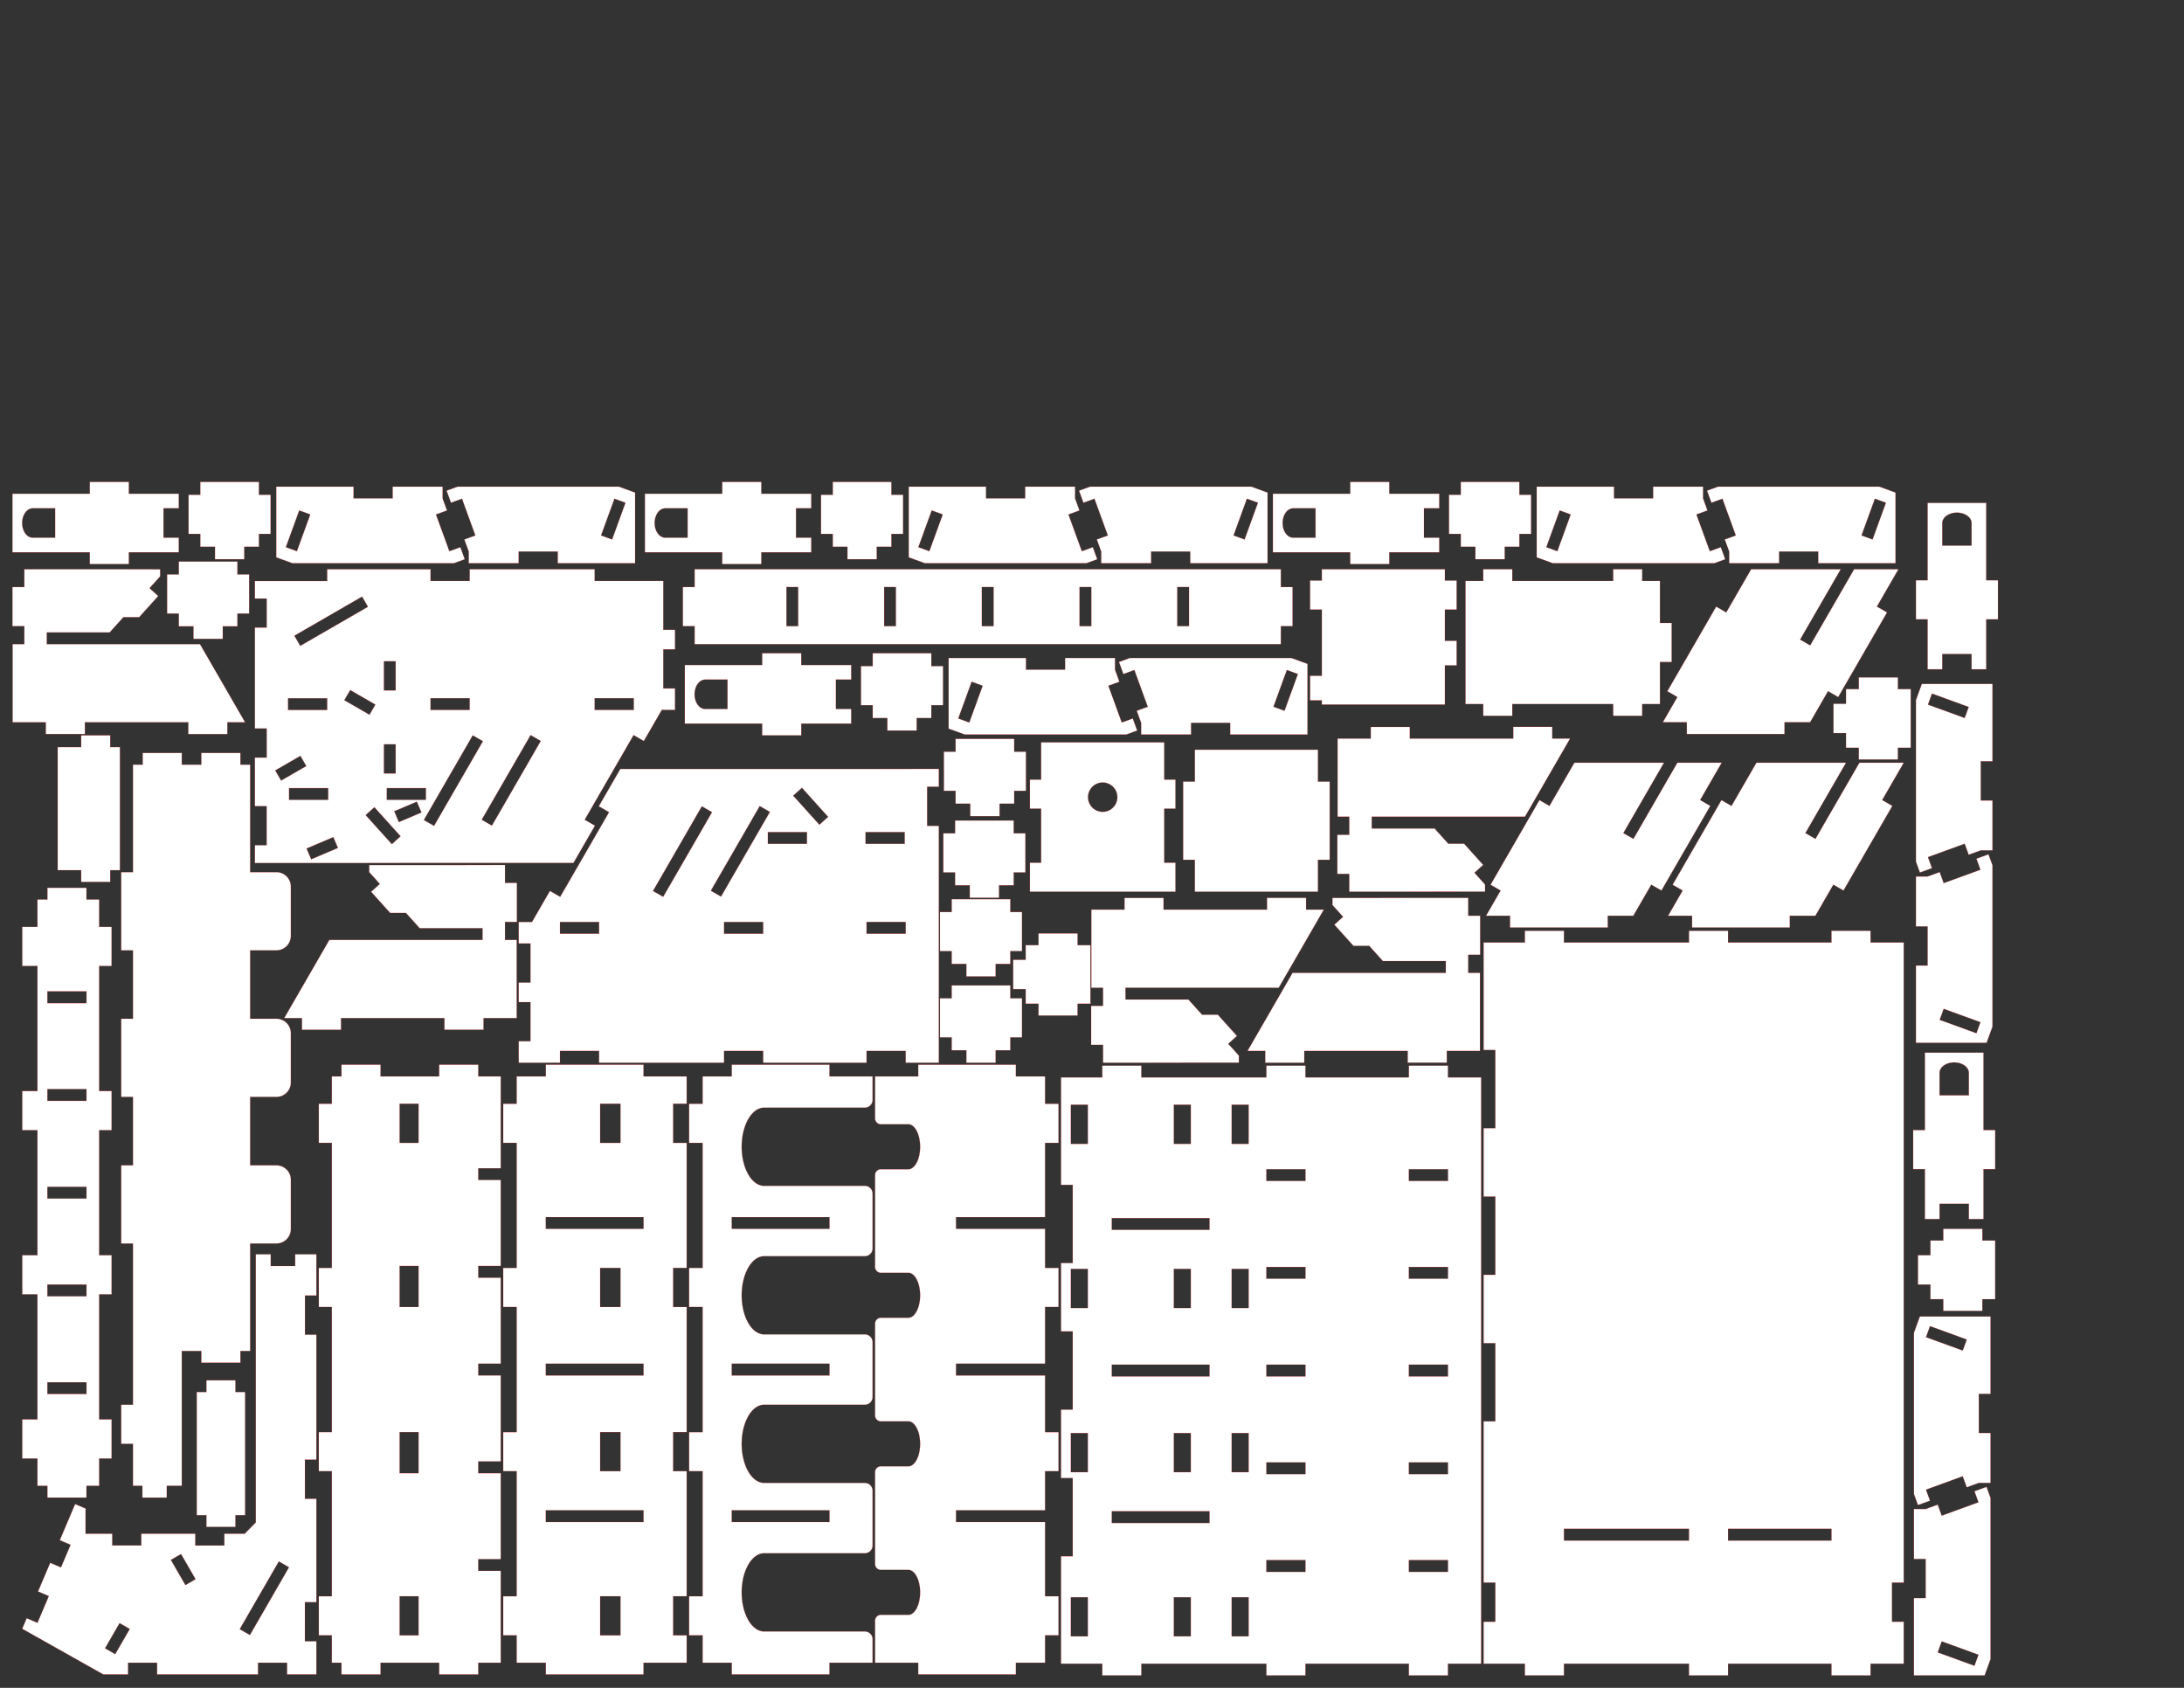 <?xml version="1.0" encoding="UTF-8" standalone="no"?>
<!DOCTYPE svg PUBLIC "-//W3C//DTD SVG 1.1//EN" "http://www.w3.org/Graphics/SVG/1.1/DTD/svg11.dtd">
<!-- Generated by Microsoft Visio, SVG Export Wingspan organizer.svg Page-1 -->
<svg xmlns="http://www.w3.org/2000/svg" xmlns:xlink="http://www.w3.org/1999/xlink" xmlns:ev="http://www.w3.org/2001/xml-events"
		xmlns:v="http://schemas.microsoft.com/visio/2003/SVGExtensions/" width="44in" height="34in" viewBox="0 0 3168 2448"
		xml:space="preserve" color-interpolation-filters="sRGB" class="st2">
	<rect x="0" y="0" width="3168" height="2448" fill="#333333" stroke="none"/>
	<v:documentProperties v:langID="4105" v:metric="true" v:viewMarkup="false">
		<v:userDefs>
			<v:ud v:nameU="msvNoAutoConnect" v:val="VT0(1):26"/>
		</v:userDefs>
	</v:documentProperties>

	<style type="text/css">
	<![CDATA[
		.st1 {fill:#ffffff;stroke:#ff0000;stroke-linecap:round;stroke-linejoin:round;stroke-width:0.2}
		.st2 {fill:none;fill-rule:evenodd;font-size:12px;overflow:visible;stroke-linecap:square;stroke-miterlimit:3}
	]]>
	</style>

	<g v:mID="0" v:index="1" v:groupContext="foregroundPage">
		<title>Page-1</title>
		<v:pageProperties v:drawingScale="0.0393701" v:pageScale="0.0393701" v:drawingUnits="24" v:shadowOffsetX="8.50394"
				v:shadowOffsetY="-8.50394"/>
		<g id="shape1-1" v:mID="1" v:groupContext="shape" transform="translate(3177.9,1544.17) rotate(90)">
			<title>Sheet.1</title>
			<path d="M433.7 2277.88 L433.7 2244.41 L450.71 2244.41 L450.71 2386.15 L433.7 2386.15 L433.7 2277.88 ZM646.3 2277.88
						 L646.3 2244.41 L663.31 2244.41 L663.31 2386.15 L646.3 2386.15 L646.3 2277.88 ZM589.61 2277.88 L589.61 2307.34
						 L532.91 2307.34 L532.91 2277.88 L589.61 2277.88 ZM827.72 2277.88 L827.72 2307.34 L771.02 2307.34 L771.02
						 2277.88 L827.72 2277.88 ZM113.39 2277.88 L113.39 2307.34 L56.69 2307.34 L56.69 2277.88 L113.39 2277.88 ZM827.72
						 2428.45 L867.4 2428.45 L867.4 2386.15 L884.41 2386.15 L884.41 2244.41 L867.4 2244.41 L867.4 2181.83 L827.72
						 2181.83 L827.72 2201.46 L771.02 2201.46 L771.02 2181.83 L589.61 2181.83 L589.61 2201.46 L532.91 2201.46
						 L532.91 2181.83 L351.5 2181.83 L351.5 2201.46 L294.8 2201.46 L294.8 2181.83 L113.39 2181.83 L113.39 2201.46
						 L56.69 2201.46 L56.69 2181.83 L17.01 2181.83 L17.01 2244.41 L0 2244.41 L0 2386.15 L17.01 2386.15 L17.01
						 2428.45 L56.69 2428.45 L56.69 2448 L113.39 2448 L113.39 2428.45 L294.8 2428.45 L294.8 2448 L351.5 2448 L351.5
						 2428.45 L532.91 2428.45 L532.91 2448 L589.61 2448 L589.61 2428.45 L771.02 2428.45 L771.02 2448 L827.72 2448
						 L827.72 2428.45 ZM294.8 2277.88 L351.5 2277.88 L351.5 2307.34 L294.8 2307.34 L294.8 2277.88 ZM238.11 2277.88
						 L238.11 2386.15 L221.1 2386.15 L221.1 2244.41 L238.11 2244.41 L238.11 2277.88 Z" class="st1"/>
		</g>
		<g id="shape2-3" v:mID="2" v:groupContext="shape" transform="translate(2480.27,1287.64) rotate(90)">
			<title>Sheet.2</title>
			<path d="M17.01 2411.53 L17.01 2425.94 L56.69 2425.94 L56.69 2448 L113.39 2448 L113.39 2425.94 L294.8 2425.94 L294.8
						 2448 L351.5 2448 L351.5 2425.94 L532.91 2425.94 L532.91 2448 L589.61 2448 L589.61 2425.94 L771.02 2425.94
						 L771.02 2448 L827.72 2448 L827.72 2425.94 L867.4 2425.94 L867.4 2411.53 L884.41 2411.53 L884.41 2354.84
						 L867.4 2354.84 L867.4 2336.42 L827.72 2336.42 L827.72 2318.37 L771.02 2318.37 L771.02 2336.42 L589.61 2336.42
						 L589.61 2318.37 L532.91 2318.37 L532.91 2336.42 L351.5 2336.42 L351.5 2318.37 L294.8 2318.37 L294.8 2336.42
						 L113.39 2336.42 L113.39 2318.37 L56.69 2318.37 L56.69 2336.42 L17.01 2336.42 L17.01 2354.84 L0 2354.84 L0
						 2411.53 L17.01 2411.53 ZM150.24 2411.53 L150.24 2354.84 L167.24 2354.84 L167.24 2411.53 L150.24 2411.53
						 ZM291.97 2411.53 L291.97 2354.84 L308.98 2354.84 L308.98 2411.53 L291.97 2411.53 ZM433.7 2411.53 L433.7
						 2354.84 L450.71 2354.84 L450.71 2411.53 L433.7 2411.53 ZM575.43 2411.53 L575.43 2354.84 L592.44 2354.84
						 L592.44 2411.53 L575.43 2411.53 ZM717.17 2411.53 L717.17 2354.84 L734.17 2354.84 L734.17 2411.53 L717.17
						 2411.53 Z" class="st1"/>
		</g>
		<g id="shape3-5" v:mID="3" v:groupContext="shape" transform="translate(752.413,-906.661)">
			<title>Sheet.3</title>
			<path d="M561.31 2448 L609.45 2448 L609.45 2243.91 L609.45 2104.39 L592.44 2104.39 L592.44 2047.7 L609.45 2047.7 L609.45
						 2021.83 L592.44 2021.83 L380.7 2021.9 L147.4 2021.9 L116.14 2076.06 L116.29 2076.15 L131.02 2084.65 L60.16
						 2207.39 L45.43 2198.89 L45.27 2198.8 L19.23 2243.91 L0 2243.91 L0 2275.09 L17.01 2275.09 L17.01 2331.78
						 L0 2331.78 L0 2360.13 L17.01 2360.13 L17.01 2416.82 L0 2416.82 L0 2448 L59.88 2448 L59.88 2430.99 L116.57
						 2430.99 L116.57 2448 L297.92 2448 L297.92 2430.99 L354.61 2430.99 L354.61 2448 L504.61 2448 L504.61 2447.92
						 L504.61 2430.92 L561.31 2430.92 L561.31 2447.92 L561.31 2448 ZM561.31 2243.91 L561.31 2260.84 L504.61 2260.84
						 L504.61 2243.83 L561.31 2243.83 L561.31 2243.91 ZM559.84 2130.52 L503.15 2130.52 L503.15 2113.51 L559.84
						 2113.51 L559.84 2130.52 ZM436.13 2102.8 L398.19 2060.67 L410.83 2049.29 L448.77 2091.42 L436.13 2102.8 ZM418.11
						 2130.52 L361.42 2130.52 L361.42 2113.51 L418.11 2113.51 L418.11 2130.52 ZM278.73 2198.53 L349.6 2075.78
						 L364.32 2084.29 L293.46 2207.03 L278.73 2198.53 ZM194.8 2198.89 L265.67 2076.15 L280.4 2084.65 L209.53 2207.39
						 L194.8 2198.89 ZM297.92 2243.91 L354.61 2243.91 L354.61 2260.91 L297.92 2260.91 L297.92 2243.91 ZM59.88
						 2243.91 L116.57 2243.91 L116.57 2260.91 L59.88 2260.91 L59.88 2243.91 Z" class="st1"/>
		</g>
		<g id="shape4-7" v:mID="4" v:groupContext="shape" transform="translate(3447.61,1544.17) rotate(90)">
			<title>Sheet.4</title>
			<path d="M875.91 2244.41 L867.4 2244.41 L867.4 2193.17 L867.4 2181.83 L856.06 2181.83 L833.39 2181.83 A11.339 11.339
						 -180 0 0 822.05 2193.17 L822.05 2339.16 A56.693 32.598 0 0 1 765.35 2371.76 A56.693 32.598 0 0 1 708.66
						 2339.16 L708.66 2193.17 A11.339 11.339 -180 0 0 697.32 2181.83 L617.95 2181.83 A11.339 11.339 -180 0
						 0 606.61 2193.17 L606.61 2339.16 A56.693 32.598 0 0 1 549.92 2371.76 A56.693 32.598 0 0 1 493.23 2339.16
						 L493.23 2193.17 A11.339 11.339 -180 0 0 481.89 2181.83 L402.52 2181.83 A11.339 11.339 -180 0 0 391.18
						 2193.17 L391.18 2339.16 A56.693 32.598 0 0 1 334.49 2371.76 A56.693 32.598 0 0 1 277.8 2339.16 L277.8
						 2193.17 A11.339 11.339 -180 0 0 266.46 2181.83 L187.09 2181.83 A11.339 11.339 -180 0 0 175.75 2193.17
						 L175.75 2339.16 A56.693 32.598 0 0 1 119.06 2371.76 A56.693 32.598 0 0 1 62.36 2339.16 L62.36 2193.17
						 A11.339 11.339 -180 0 0 51.02 2181.83 L28.35 2181.83 L17.01 2181.83 L17.01 2193.17 L17.01 2244.41 L8.5
						 2244.41 L0 2244.41 L0 2252.92 L0 2377.64 L0 2386.15 L8.5 2386.15 L17.01 2386.15 L17.01 2417.11 L17.01 2428.45
						 L28.35 2428.45 L56.69 2428.45 L56.69 2438.22 L56.69 2448 L66.47 2448 L103.61 2448 L113.39 2448 L113.39 2438.22
						 L113.39 2428.45 L294.8 2428.45 L294.8 2438.22 L294.8 2448 L304.58 2448 L341.72 2448 L351.5 2448 L351.5 2438.22
						 L351.5 2428.45 L532.91 2428.45 L532.91 2438.22 L532.91 2448 L542.69 2448 L579.83 2448 L589.61 2448 L589.61
						 2438.22 L589.61 2428.45 L771.02 2428.45 L771.02 2438.22 L771.02 2448 L780.8 2448 L817.94 2448 L827.72 2448
						 L827.72 2438.22 L827.72 2428.45 L856.06 2428.45 L867.4 2428.45 L867.4 2417.11 L867.4 2386.15 L875.91 2386.15
						 L884.41 2386.15 L884.41 2377.64 L884.41 2252.92 L884.41 2244.41 L875.91 2244.41 ZM450.71 2377.64 L450.71
						 2386.15 L433.7 2386.15 L433.7 2244.41 L450.71 2244.41 L450.71 2377.64 ZM646.3 2252.92 L646.3 2244.41 L663.31
						 2244.41 L663.31 2386.15 L646.3 2386.15 L646.3 2252.92 ZM229.61 2386.15 L221.1 2386.15 L221.1 2244.41 L238.11
						 2244.41 L238.11 2386.15 L229.61 2386.15 Z" class="st1"/>
		</g>
		<g id="shape5-9" v:mID="5" v:groupContext="shape" transform="translate(2419.63,-1102.77)">
			<title>Sheet.5</title>
			<path d="M199.19 2311.05 L258.12 2208.99 L128.17 2208.99 L92 2271.65 L77.43 2263.23 L6.56 2385.98 L21.13 2394.39 L0 2430.99
						 L34.83 2430.99 L34.83 2448 L176.57 2448 L176.57 2430.99 L213.66 2430.99 L239.7 2385.89 L254.43 2394.39 L325.3
						 2271.65 L310.57 2263.14 L341.84 2208.99 L277.55 2208.99 L213.76 2319.46 L199.19 2311.05 Z" class="st1"/>
		</g>
		<g id="shape6-11" v:mID="6" v:groupContext="shape" transform="translate(-912.517,2428.58) rotate(-90)">
			<title>Sheet.6</title>
			<path d="M238.11 2299.3 L238.11 2428.45 L294.8 2428.45 L294.8 2448 L351.5 2448 L351.5 2428.45 L433.7 2428.45 L433.7 2299.3
						 L450.71 2299.3 L450.71 2428.45 L532.91 2428.45 L532.91 2448 L589.61 2448 L589.61 2428.45 L646.3 2428.45
						 L646.3 2299.3 L663.31 2299.3 L663.31 2428.45 L771.02 2428.45 L771.02 2448 L827.72 2448 L827.72 2428.45 L867.4
						 2428.45 L867.4 2386.15 L884.41 2386.15 L884.41 2244.41 L867.4 2244.41 L867.4 2181.83 L806.46 2181.83 A8.504
						 8.504 -180 0 0 797.95 2190.34 L797.95 2230.15 A32.598 17.029 0 0 1 765.35 2247.18 A32.598 17.029 0 0
						 1 732.76 2230.15 L732.76 2190.34 A8.504 8.504 -180 0 0 724.25 2181.83 L591.02 2181.83 A8.504 8.504
						 -180 0 0 582.52 2190.34 L582.52 2230.15 A32.598 17.029 0 0 1 549.92 2247.18 A32.598 17.029 0 0 1 517.32
						 2230.15 L517.32 2190.34 A8.504 8.504 -180 0 0 508.82 2181.83 L375.59 2181.83 A8.504 8.504 -180 0
						 0 367.09 2190.34 L367.09 2230.15 A32.598 17.029 0 0 1 334.49 2247.18 A32.598 17.029 0 0 1 301.89 2230.15
						 L301.89 2190.34 A8.504 8.504 -180 0 0 293.39 2181.83 L160.16 2181.83 A8.504 8.504 -180 0 0 151.65
						 2190.34 L151.65 2230.15 A32.598 17.029 0 0 1 119.06 2247.18 A32.598 17.029 0 0 1 86.46 2230.15 L86.46
						 2190.34 A8.504 8.504 -180 0 0 77.95 2181.83 L17.01 2181.83 L17.01 2244.41 L0 2244.41 L0 2386.15 L17.01
						 2386.15 L17.01 2428.45 L56.69 2428.45 L56.69 2448 L113.39 2448 L113.39 2428.45 L221.1 2428.45 L221.1 2299.3
						 L238.11 2299.3 Z" class="st1"/>
		</g>
		<g id="shape7-13" v:mID="7" v:groupContext="shape" transform="translate(2155.56,-1102.77)">
			<title>Sheet.7</title>
			<path d="M199.19 2311.05 L258.12 2208.99 L128.17 2208.99 L92 2271.65 L77.43 2263.23 L6.56 2385.98 L21.13 2394.39 L0 2430.99
						 L34.83 2430.99 L34.83 2448 L176.57 2448 L176.57 2430.99 L213.66 2430.99 L239.7 2385.89 L254.43 2394.39 L325.3
						 2271.65 L310.57 2263.14 L341.84 2208.99 L277.55 2208.99 L213.76 2319.46 L199.19 2311.05 Z" class="st1"/>
		</g>
		<g id="shape8-15" v:mID="8" v:groupContext="shape" transform="translate(2411.98,-1383.4)">
			<title>Sheet.8</title>
			<path d="M199.19 2311.05 L258.12 2208.99 L128.17 2208.99 L92 2271.65 L77.43 2263.23 L6.56 2385.98 L21.13 2394.39 L0 2430.99
						 L34.83 2430.99 L34.83 2448 L176.57 2448 L176.57 2430.99 L213.66 2430.99 L239.7 2385.89 L254.43 2394.39 L325.3
						 2271.65 L310.57 2263.14 L341.84 2208.99 L277.55 2208.99 L213.76 2319.46 L199.19 2311.05 Z" class="st1"/>
		</g>
		<g id="shape9-17" v:mID="9" v:groupContext="shape" transform="translate(2277.45,3502.22) rotate(180)">
			<title>Sheet.9</title>
			<path d="M320.27 2234.79 L320.27 2208.91 L123.26 2208.99 L123.26 2219.28 L138.66 2236.38 L126.02 2247.76 L153.71 2278.51
						 L176.6 2278.51 L196.49 2300.6 L287.67 2300.6 L287.67 2317.61 L65.46 2317.61 L0 2430.99 L25.75 2430.99 L25.75
						 2448 L82.44 2448 L82.44 2430.99 L232.44 2430.99 L232.44 2447.92 L289.14 2447.92 L289.14 2430.99 L337.28
						 2430.99 L337.28 2317.61 L320.27 2317.61 L320.27 2291.48 L335.91 2291.48 L337.56 2291.48 L337.56 2234.79
						 L320.27 2234.79 ZM101.99 2220.32 L101.62 2220.66 L101.73 2220.78 L101.99 2220.32 Z" class="st1"/>
		</g>
		<g id="shape10-19" v:mID="10" v:groupContext="shape" transform="translate(1809.5,-906.661)">
			<title>Sheet.10</title>
			<path d="M320.27 2234.79 L320.27 2208.91 L123.26 2208.99 L123.26 2219.28 L138.66 2236.38 L126.02 2247.76 L153.71 2278.51
						 L176.6 2278.51 L196.49 2300.6 L287.67 2300.6 L287.67 2317.61 L65.46 2317.61 L0 2430.99 L25.75 2430.99 L25.75
						 2448 L82.44 2448 L82.44 2430.99 L232.44 2430.99 L232.44 2447.92 L289.14 2447.92 L289.14 2430.99 L337.28
						 2430.99 L337.28 2317.61 L320.27 2317.61 L320.27 2291.48 L335.91 2291.48 L337.56 2291.48 L337.56 2234.79
						 L320.27 2234.79 ZM101.99 2220.32 L101.62 2220.66 L101.73 2220.78 L101.99 2220.32 Z" class="st1"/>
		</g>
		<g id="shape11-21" v:mID="11" v:groupContext="shape" transform="translate(412.255,-954.363)">
			<title>Sheet.11</title>
			<path d="M320.27 2234.79 L320.27 2208.91 L123.26 2208.99 L123.26 2219.28 L138.66 2236.38 L126.02 2247.76 L153.71 2278.51
						 L176.6 2278.51 L196.49 2300.6 L287.67 2300.6 L287.67 2317.61 L65.46 2317.61 L0 2430.99 L25.75 2430.99 L25.75
						 2448 L82.44 2448 L82.44 2430.99 L232.44 2430.99 L232.44 2447.92 L289.14 2447.92 L289.14 2430.99 L337.28
						 2430.99 L337.28 2317.61 L320.27 2317.61 L320.27 2291.48 L335.91 2291.48 L337.56 2291.48 L337.56 2234.79
						 L320.27 2234.79 ZM101.99 2220.32 L101.62 2220.66 L101.73 2220.78 L101.99 2220.32 Z" class="st1"/>
		</g>
		<g id="shape12-23" v:mID="12" v:groupContext="shape" transform="translate(355.562,-1383.32) scale(-1,1)">
			<title>Sheet.12</title>
			<path d="M320.27 2234.79 L320.27 2208.91 L123.26 2208.99 L123.26 2219.28 L138.66 2236.38 L126.02 2247.76 L153.71 2278.51
						 L176.6 2278.51 L196.49 2300.6 L287.67 2300.6 L287.67 2317.61 L65.46 2317.61 L0 2430.99 L25.75 2430.99 L25.75
						 2448 L82.44 2448 L82.44 2430.99 L232.44 2430.99 L232.44 2447.92 L289.14 2447.92 L289.14 2430.99 L337.28
						 2430.99 L337.28 2317.61 L320.27 2317.61 L320.27 2291.48 L335.91 2291.48 L337.56 2291.48 L337.56 2234.79
						 L320.27 2234.79 ZM101.99 2220.32 L101.62 2220.66 L101.73 2220.78 L101.99 2220.32 Z" class="st1"/>
		</g>
		<g id="shape13-25" v:mID="13" v:groupContext="shape" transform="translate(1920.29,3750.25) rotate(180)">
			<title>Sheet.13</title>
			<path d="M320.27 2234.79 L320.27 2208.91 L123.26 2208.99 L123.26 2219.28 L138.66 2236.38 L126.02 2247.76 L153.71 2278.51
						 L176.6 2278.51 L196.49 2300.6 L287.67 2300.6 L287.67 2317.61 L65.46 2317.61 L0 2430.99 L25.75 2430.99 L25.75
						 2448 L82.44 2448 L82.44 2430.99 L232.44 2430.99 L232.44 2447.92 L289.14 2447.92 L289.14 2430.99 L337.28
						 2430.99 L337.28 2317.61 L320.27 2317.61 L320.27 2291.48 L335.91 2291.48 L337.56 2291.48 L337.56 2234.79
						 L320.27 2234.79 ZM101.99 2220.32 L101.62 2220.66 L101.73 2220.78 L101.99 2220.32 Z" class="st1"/>
		</g>
		<g id="shape14-27" v:mID="14" v:groupContext="shape" transform="translate(990.539,-1513.72)">
			<title>Sheet.14</title>
			<path d="M734.17 2421.87 L717.17 2421.87 L717.17 2365.18 L734.17 2365.18 L734.17 2421.87 ZM592.44 2421.87 L575.43 2421.87
						 L575.43 2365.18 L592.44 2365.18 L592.44 2421.87 ZM450.71 2421.87 L433.7 2421.87 L433.7 2365.18 L450.71 2365.18
						 L450.71 2421.87 ZM308.98 2421.87 L291.97 2421.87 L291.97 2365.18 L308.98 2365.18 L308.98 2421.87 ZM167.24
						 2421.87 L150.24 2421.87 L150.24 2365.18 L167.24 2365.18 L167.24 2421.87 ZM56.69 2448 L867.4 2448 L867.4
						 2421.87 L884.41 2421.87 L884.41 2365.18 L867.4 2365.18 L867.4 2339.31 L17.01 2339.31 L17.01 2365.18 L0 2365.18
						 L0 2421.87 L17.01 2421.87 L17.01 2448 L56.69 2448 Z" class="st1"/>
		</g>
		<g id="shape15-29" v:mID="15" v:groupContext="shape" transform="translate(462.453,-19.417)">
			<title>Sheet.15</title>
			<path d="M263.91 1676.98 L263.91 1620.28 L263.91 1580.6 L231.31 1580.6 L231.31 1563.59 L174.61 1563.59 L174.61 1580.6
						 L89.57 1580.6 L89.57 1563.59 L32.88 1563.59 L32.88 1580.6 L18.87 1580.6 L18.87 1620.28 L0 1620.28 L0 1676.98
						 L18.87 1676.98 L18.87 1858.39 L0 1858.39 L0 1915.09 L18.87 1915.09 L18.87 2096.5 L0 2096.5 L0 2153.2 L18.87
						 2153.2 L18.87 2334.61 L0 2334.61 L0 2391.31 L18.87 2391.31 L18.87 2430.99 L32.88 2430.99 L32.88 2448 L89.57
						 2448 L89.57 2430.99 L174.61 2430.99 L174.61 2448 L231.31 2448 L231.31 2430.99 L263.91 2430.99 L263.91 2391.31
						 L263.91 2334.61 L263.91 2297.76 L231.31 2297.76 L231.31 2280.76 L263.91 2280.76 L263.91 2156.03 L231.31
						 2156.03 L231.31 2139.02 L263.91 2139.02 L263.91 2096.5 L263.91 2014.3 L231.31 2014.3 L231.31 1997.29 L263.91
						 1997.29 L263.91 1915.09 L263.91 1872.57 L231.31 1872.57 L231.31 1855.56 L263.91 1855.56 L263.91 1730.83
						 L231.31 1730.83 L231.31 1713.83 L263.91 1713.83 L263.91 1676.98 ZM117.23 1620.28 L144.63 1620.28 L144.63
						 1676.98 L117.23 1676.98 L117.23 1620.28 ZM144.63 2334.61 L144.63 2391.31 L117.23 2391.31 L117.23 2334.61
						 L144.63 2334.61 ZM117.23 2156.03 L117.23 2096.5 L144.63 2096.5 L144.63 2156.03 L117.23 2156.03 ZM144.63
						 1872.57 L144.63 1915.09 L117.23 1915.09 L117.23 1855.56 L144.63 1855.56 L144.63 1872.57 Z" class="st1"/>
		</g>
		<g id="shape16-31" v:mID="16" v:groupContext="shape" transform="translate(1539.03,-18)">
			<title>Sheet.16</title>
			<path d="M561.31 1855.56 L561.31 1872.57 L504.61 1872.57 L504.61 1855.56 L561.31 1855.56 ZM504.61 1730.83 L504.61 1713.83
						 L561.31 1713.83 L561.31 1730.83 L504.61 1730.83 ZM561.31 2139.02 L561.31 2156.03 L504.61 2156.03 L504.61
						 2139.02 L561.31 2139.02 ZM561.31 2280.76 L561.31 2297.76 L504.61 2297.76 L504.61 2280.76 L561.31 2280.76
						 ZM354.61 1872.57 L297.92 1872.57 L297.92 1855.56 L354.61 1855.56 L354.61 1872.57 ZM354.61 1730.83 L297.92
						 1730.83 L297.92 1713.83 L354.61 1713.83 L354.61 1730.83 ZM354.61 2297.76 L297.92 2297.76 L297.92 2280.76
						 L354.61 2280.76 L354.61 2297.76 ZM272.17 2139.02 L272.17 2153.2 L247.62 2153.2 L247.62 2096.5 L272.17 2096.5
						 L272.17 2139.02 ZM272.17 1872.57 L272.17 1915.09 L247.62 1915.09 L247.62 1858.39 L272.17 1858.39 L272.17
						 1872.57 ZM272.17 1676.98 L247.62 1676.98 L247.62 1620.28 L272.17 1620.28 L272.17 1676.98 ZM188.24 1620.28
						 L188.24 1676.98 L163.69 1676.98 L163.69 1620.28 L188.24 1620.28 ZM73.7 1801.7 L73.7 1784.69 L215.43 1784.69
						 L215.43 1801.7 L73.7 1801.7 ZM14.32 1620.28 L38.87 1620.28 L38.87 1676.98 L14.32 1676.98 L14.32 1620.28
						 ZM272.17 2334.61 L272.17 2391.31 L247.62 2391.31 L247.62 2334.61 L272.17 2334.61 ZM188.24 1858.39 L188.24
						 1915.09 L163.69 1915.09 L163.69 1858.39 L188.24 1858.39 ZM188.24 2153.2 L163.69 2153.2 L163.69 2096.5 L188.24
						 2096.5 L188.24 2153.2 ZM188.24 2391.31 L163.69 2391.31 L163.69 2334.61 L188.24 2334.61 L188.24 2391.31 ZM73.7
						 2014.3 L73.7 1997.29 L215.43 1997.29 L215.43 2014.3 L73.7 2014.3 ZM73.7 2226.9 L73.7 2209.89 L215.43 2209.89
						 L215.43 2226.9 L73.7 2226.9 ZM14.32 1915.09 L14.32 1858.39 L38.87 1858.39 L38.87 1915.09 L14.32 1915.09
						 ZM14.32 2153.2 L14.32 2096.5 L38.87 2096.5 L38.87 2153.2 L14.32 2153.2 ZM14.32 2391.31 L14.32 2334.61 L38.87
						 2334.61 L38.87 2391.31 L14.32 2391.31 ZM609.45 2334.61 L609.45 1580.6 L561.31 1580.6 L561.31 1563.59 L504.61
						 1563.59 L504.61 1580.6 L354.61 1580.6 L354.61 1563.59 L297.92 1563.59 L297.92 1580.6 L272.17 1580.6 L116.57
						 1580.6 L116.57 1563.59 L59.88 1563.59 L59.88 1580.6 L0 1580.6 L0 1736.5 L17.01 1736.5 L17.01 1849.89 L0
						 1849.89 L0 1949.1 L17.01 1949.1 L17.01 2062.49 L0 2062.49 L0 2161.7 L17.01 2161.7 L17.01 2275.09 L0 2275.09
						 L0 2430.99 L59.88 2430.99 L59.88 2448 L116.57 2448 L116.57 2430.99 L297.92 2430.99 L297.92 2448 L354.61
						 2448 L354.61 2430.99 L504.61 2430.99 L504.61 2448 L561.31 2448 L561.31 2430.99 L609.45 2430.99 L609.45 2334.61
						 ZM504.61 2014.3 L504.61 1997.29 L561.31 1997.29 L561.31 2014.3 L504.61 2014.3 ZM354.61 2139.02 L354.61 2156.03
						 L297.92 2156.03 L297.92 2139.02 L354.61 2139.02 ZM354.61 2014.3 L297.92 2014.3 L297.92 1997.29 L354.61 1997.29
						 L354.61 2014.3 Z" class="st1"/>
		</g>
		<g id="shape17-33" v:mID="17" v:groupContext="shape" transform="translate(-1989.09,1819.22) rotate(-90) scale(-1,1)">
			<title>Sheet.17</title>
			<path d="M354.57 2448 L504.57 2448 L504.57 2431.39 L561.26 2431.38 L561.26 2448 L609.36 2448 L609.36 2405.49 L592.35
						 2405.49 L592.35 2363.37 L609.36 2363.37 L609.36 2216.98 L592.35 2216.98 L592.35 2174.87 L609.36 2174.87
						 L609.36 2138.98 L543.44 2021.83 L543.12 2021.83 L542.92 2021.36 L527.81 2027.78 L534.46 2043.43 L495.69
						 2059.89 L489.04 2044.23 L447.43 2061.9 L454.07 2077.55 L421.32 2091.46 L414.68 2075.8 L362.28 2098.04 L368.92
						 2113.7 L370.01 2113.24 L405.26 2113.24 L405.26 2151.9 L422.27 2151.9 L422.27 2194.02 L405.26 2194.02 L405.26
						 2272.37 L422.39 2272.37 L422.39 2314.49 L405.26 2314.49 L405.26 2343.99 L388.89 2360.13 L0 2360.13 L0 2381.85
						 L16.96 2381.85 L16.96 2417.28 L0 2417.28 L0 2448 L59.83 2448 L59.83 2431.46 L116.53 2431.45 L116.53 2448
						 L297.88 2448 L297.88 2431.42 L354.57 2431.41 L354.57 2448 ZM543.43 2177.27 L534.92 2162.54 L571.4 2141.48
						 L579.9 2156.21 L543.43 2177.27 ZM453.97 2408.26 L445.47 2393.54 L543.67 2336.84 L552.17 2351.57 L453.97
						 2408.26 ZM434.72 2251.68 L443.22 2236.95 L479.7 2258.01 L471.19 2272.74 L434.72 2251.68 Z" class="st1"/>
		</g>
		<g id="shape18-35" v:mID="18" v:groupContext="shape" transform="translate(1900.33,-1426.16)">
			<title>Sheet.18</title>
			<path d="M17.01 2406.33 L0 2406.33 L0 2441.91 L17.01 2441.91 L17.01 2448 L195.59 2448 L195.59 2391.17 L212.6 2391.17
						 L212.6 2355.6 L195.59 2355.61 L195.59 2310.29 L212.6 2310.29 L212.6 2268.17 L195.59 2268.17 L195.59 2251.75
						 L17.01 2251.75 L17.01 2268.17 L0 2268.17 L0 2310.29 L17.01 2310.29 L17.01 2406.33 Z" class="st1"/>
		</g>
		<g id="shape19-37" v:mID="19" v:groupContext="shape" transform="translate(2733.36,2001.97) rotate(90)">
			<title>Sheet.19</title>
			<path d="M17.01 2433.96 L17.01 2448 L195.59 2448 L195.59 2433.96 L212.6 2433.96 L212.6 2391.84 L195.59 2391.84 L195.59
						 2377.8 L17.01 2377.8 L17.01 2391.84 L0 2391.84 L0 2433.96 L17.01 2433.96 Z" class="st1"/>
		</g>
		<g id="shape20-39" v:mID="20" v:groupContext="shape" transform="translate(1716.19,-1154.69)">
			<title>Sheet.20</title>
			<path d="M212.56 2401.71 L212.56 2288.32 L212.56 2401.71 ZM212.56 2401.71 L212.6 2401.71 L212.6 2288.32 L212.56 2288.32
						 L195.59 2288.32 L195.59 2242.03 L17.01 2242.03 L17.01 2288.32 L0 2288.32 L0 2401.71 L17.01 2401.71 L17.01
						 2448 L195.59 2448 L195.59 2401.71 L212.56 2401.71 Z" class="st1"/>
		</g>
		<g id="shape21-41" v:mID="21" v:groupContext="shape" transform="translate(-2274.07,1279.1) rotate(-90)">
			<title>Sheet.21</title>
			<path d="M16.99 2433.96 L16.99 2448 L195.57 2448 L195.57 2433.96 L212.57 2433.96 L212.57 2391.84 L195.57 2391.84 L195.57
						 2357.72 L16.99 2357.72 L16.99 2391.84 L0 2391.84 L0 2433.96 L16.99 2433.96 Z" class="st1"/>
		</g>
		<g id="shape22-43" v:mID="22" v:groupContext="shape" transform="translate(-23.146,1038.19) rotate(-90)">
			<title>Sheet.22</title>
			<path d="M77.95 2148.94 L17.01 2148.94 L17.01 2174.66 L0 2174.66 L0 2216.78 L17.01 2216.78 L17.01 2363.16 L0 2363.16
						 L0 2405.28 L17.01 2405.28 L17.01 2430.99 L77.95 2430.99 L77.95 2448 L134.65 2448 L134.65 2430.99 L195.59
						 2430.99 L195.59 2405.28 L212.6 2405.28 L212.6 2363.16 L195.59 2363.16 L195.59 2216.78 L212.6 2216.78 L212.6
						 2174.66 L195.59 2174.66 L195.59 2148.94 L134.65 2148.94 L77.95 2148.94 Z" class="st1"/>
		</g>
		<g id="shape23-45" v:mID="23" v:groupContext="shape" transform="translate(2623.8,1092.05) rotate(90)">
			<title>Sheet.23</title>
			<path d="M1002.05 2448 L1002.05 2430.99 L1062.99 2430.99 L1062.99 2417.28 L1080 2417.28 L1080 2381.85 L1062.99 2381.85
						 L1062.99 2360.13 L884.41 2360.13 L867.4 2360.13 L867.4 2331.78 L884.41 2331.78 L884.41 2275.09 L867.4 2275.09
						 L867.4 2260.91 L711.5 2260.91 L711.5 2222.89 A21.019 21.019 -180 0 0 690.5 2201.87 L619.1 2201.87 A21.019
						 21.019 -180 0 0 598.11 2222.86 L598.11 2260.91 L498.9 2260.91 L498.9 2222.86 A21.019 21.019 -180 0 0
						 477.9 2201.87 L406.51 2201.87 A21.019 21.019 -180 0 0 385.51 2222.89 L385.51 2260.91 L286.3 2260.91 L286.3
						 2222.89 A21.019 21.019 -180 0 0 265.28 2201.87 L193.93 2201.87 A21.019 21.019 -180 0 0 172.91 2222.85
						 L172.91 2260.91 L17.01 2260.91 L17.01 2275.09 L0 2275.09 L0 2331.78 L17.01 2331.78 L17.01 2360.13 L0 2360.13
						 L0 2416.82 L17.01 2416.82 L17.01 2430.99 L172.91 2430.99 L172.91 2448 L286.3 2448 L286.3 2430.99 L385.51
						 2430.99 L385.51 2448 L498.9 2448 L498.9 2430.99 L598.11 2430.99 L598.11 2448 L711.5 2448 L711.5 2430.99
						 L867.4 2430.99 L945.35 2430.99 L945.35 2448 L1002.05 2448 Z" class="st1"/>
		</g>
		<g id="shape24-47" v:mID="24" v:groupContext="shape" transform="translate(4600.02,1350) rotate(90)">
			<title>Sheet.24</title>
			<path d="M884.41 2093.39 L867.4 2093.39 L867.4 1943.39 L884.41 1943.39 L884.41 2093.39 ZM884.41 2331.43 L867.4 2331.43
						 L867.4 2150.08 L884.41 2150.08 L884.41 2331.43 ZM1062.99 2430.99 L1062.99 2388.12 L1080 2388.12 L1080 2331.43
						 L1062.99 2331.43 L1062.99 2150.08 L1080 2150.08 L1080 2093.39 L1062.99 2093.39 L1062.99 1943.39 L1080 1943.39
						 L1080 1886.69 L1062.99 1886.69 L1062.99 1838.55 L1002.05 1838.55 L1002.05 1855.56 L945.35 1855.56 L945.35
						 1838.55 L17.01 1838.55 L17.01 1886.69 L0 1886.69 L0 1943.39 L17.01 1943.39 L17.01 2093.39 L0 2093.39 L0
						 2150.08 L17.01 2150.08 L17.01 2175.83 L17.01 2331.43 L0 2331.43 L0 2388.12 L17.01 2388.12 L17.01 2448 L172.91
						 2448 L172.91 2430.99 L286.3 2430.99 L286.3 2448 L385.51 2448 L385.51 2430.99 L498.9 2430.99 L498.9 2448
						 L598.11 2448 L598.11 2430.99 L711.5 2430.99 L711.5 2448 L945.35 2448 L945.35 2430.99 L1002.05 2430.99 L1002.05
						 2448 L1062.99 2448 L1062.99 2430.99 Z" class="st1"/>
		</g>
		<g id="shape25-49" v:mID="25" v:groupContext="shape" transform="translate(979.184,3273.59) rotate(180)">
			<title>Sheet.25</title>
			<path d="M609.45 2430.92 L609.45 2405.49 L592.35 2405.49 L592.35 2363.37 L609.45 2363.37 L609.45 2216.98 L592.35 2216.98
						 L592.35 2174.87 L609.45 2174.87 L609.45 2104.39 L592.44 2104.39 L592.44 2047.7 L609.45 2047.7 L609.45 2021.83
						 L592.44 2021.83 L380.7 2021.9 L147.4 2021.9 L116.14 2076.06 L131.02 2084.65 L60.16 2207.39 L45.27 2198.8
						 L19.23 2243.91 L0 2243.91 L0 2275.09 L17.01 2275.09 L17.01 2331.78 L0 2331.78 L0 2360.13 L17.01 2360.13
						 L17.01 2416.82 L17.01 2430.99 L59.88 2430.99 L116.57 2430.99 L116.57 2448 L297.92 2448 L297.92 2430.99 L354.61
						 2430.99 L354.61 2448 L504.61 2448 L504.61 2430.92 L561.31 2430.92 L609.45 2430.92 ZM561.31 2243.91 L561.31
						 2260.84 L504.61 2260.84 L504.61 2243.83 L561.31 2243.83 L561.31 2243.91 ZM559.84 2130.52 L503.15 2130.52
						 L503.15 2113.51 L559.84 2113.51 L559.84 2130.52 ZM436.13 2102.8 L398.19 2060.67 L410.83 2049.29 L448.77
						 2091.42 L436.13 2102.8 ZM418.11 2130.52 L361.42 2130.52 L361.42 2113.51 L418.11 2113.51 L418.11 2130.52
						 ZM278.73 2198.53 L349.6 2075.78 L364.32 2084.29 L293.46 2207.03 L278.73 2198.53 ZM194.8 2198.89 L265.67
						 2076.15 L280.4 2084.65 L209.53 2207.39 L194.8 2198.89 ZM297.92 2243.91 L354.61 2243.91 L354.61 2260.91 L297.92
						 2260.91 L297.92 2243.91 ZM59.88 2243.91 L116.57 2243.91 L116.57 2260.91 L59.88 2260.91 L59.88 2243.91 ZM374.53
						 2110.86 L367.88 2095.2 L400.63 2081.3 L407.28 2096.95 L374.53 2110.86 ZM422.27 2314.49 L405.26 2314.49 L405.26
						 2272.37 L422.27 2272.37 L422.27 2314.49 ZM422.27 2194.02 L405.26 2194.02 L405.26 2151.9 L422.27 2151.9 L422.27
						 2194.02 ZM434.72 2251.68 L443.22 2236.95 L479.7 2258.01 L471.19 2272.74 L434.72 2251.68 ZM453.97 2408.26
						 L445.47 2393.54 L543.67 2336.84 L552.17 2351.57 L453.97 2408.26 ZM495.69 2059.43 L489.04 2043.77 L527.81
						 2027.31 L534.46 2042.97 L495.69 2059.43 ZM543.43 2177.27 L534.92 2162.54 L571.4 2141.48 L579.9 2156.21 L543.43
						 2177.27 Z" class="st1"/>
		</g>
		<g id="shape26-51" v:mID="26" v:groupContext="shape" transform="translate(1493.93,-1154.69)">
			<title>Sheet.26</title>
			<path d="M16.29 2405.88 L0 2405.88 L0 2448 L211.16 2448 L211.16 2405.88 L194.87 2405.88 L194.87 2327.53 L211.16 2327.53
						 L211.16 2285.41 L194.87 2285.41 L194.87 2231.43 L16.29 2231.43 L16.29 2285.41 L0 2285.41 L0 2327.53 L16.29
						 2327.53 L16.29 2405.88 ZM126.84 2310.89 A21.26 21.26 0 1 1 84.32 2310.89 A21.26 21.26 0 1 1 126.84
						 2310.89 Z" class="st1"/>
		</g>
		<g id="group27-53" transform="translate(1376.03,-1382.59)" v:mID="27" v:groupContext="group">
			<title>Sheet.27</title>
			<g id="shape28-54" v:mID="28" v:groupContext="shape" transform="translate(273.499,4784.86) rotate(180)">
				<title>Sheet.28</title>
				<path d="M259.5 2360.2 L240.11 2413.47 L224.13 2407.65 L243.52 2354.38 L259.5 2360.2 ZM22.36 2354.38 L41.75 2407.65
							 L25.77 2413.47 L32.14 2430.99 L32.14 2448 L38.33 2448 L104.59 2448 L104.59 2430.99 L161.29 2430.99 L161.29
							 2448 L273.5 2448 L273.5 2345.45 L249.9 2336.86 L15.98 2336.86 L0 2342.68 L6.38 2360.2 L22.36 2354.38
							 Z" class="st1"/>
			</g>
			<g id="shape29-56" v:mID="29" v:groupContext="shape" transform="translate(247.083,0)">
				<title>Sheet.29</title>
				<path d="M259.5 2360.2 L240.11 2413.47 L224.13 2407.65 L243.52 2354.38 L259.5 2360.2 ZM22.36 2354.38 L41.75 2407.65
							 L25.77 2413.47 L32.14 2430.99 L32.14 2448 L38.33 2448 L104.59 2448 L104.59 2430.99 L161.29 2430.99 L161.29
							 2448 L273.5 2448 L273.5 2345.45 L249.9 2336.86 L15.98 2336.86 L0 2342.68 L6.38 2360.2 L22.36 2354.38
							 Z" class="st1"/>
			</g>
		</g>
		<g id="shape30-58" v:mID="30" v:groupContext="shape" transform="translate(3696.89,947.48) rotate(90)">
			<title>Sheet.30</title>
			<path d="M18.65 2345.95 L0 2345.95 L0 2430.99 L18.65 2430.99 L18.65 2448 L75.34 2448 L75.34 2430.99 L93.98 2430.99 L93.98
						 2409.73 L112.08 2409.73 L112.08 2367.21 L93.98 2367.21 L93.98 2345.95 L75.34 2345.95 L75.34 2328.95 L18.65
						 2328.94 L18.65 2345.95 Z" class="st1"/>
		</g>
		<g id="shape31-60" v:mID="31" v:groupContext="shape" transform="translate(3817.13,1071.66) rotate(90)">
			<title>Sheet.31</title>
			<path d="M18.65 2345.95 L0 2345.95 L0 2430.99 L18.65 2430.99 L18.65 2448 L75.34 2448 L75.34 2430.99 L93.98 2430.99 L93.98
						 2409.73 L112.08 2409.73 L112.08 2367.21 L93.98 2367.21 L93.98 2345.95 L75.34 2345.95 L75.34 2328.95 L18.65
						 2328.94 L18.65 2345.95 Z" class="st1"/>
		</g>
		<g id="shape32-62" v:mID="32" v:groupContext="shape" transform="translate(1234.71,-1381.46) scale(-1,1)">
			<title>Sheet.32</title>
			<path d="M179.42 2345.95 L129.14 2345.95 L129.14 2328.94 L72.45 2328.94 L72.45 2345.95 L0 2345.95 L0 2367.21 L22.17 2367.21
						 L22.17 2409.73 L0 2409.73 L0 2430.99 L72.45 2430.99 L72.45 2448 L129.14 2448 L129.14 2430.99 L241.35 2430.99
						 L241.35 2345.95 L179.42 2345.95 ZM179.42 2367.21 L211.93 2367.21 A15.256 21.26 0 0 1 211.93 2409.73 L179.42
						 2409.73 L179.42 2367.21 Z" class="st1"/>
		</g>
		<g id="group33-64" transform="translate(400.677,-1631.04)" v:mID="33" v:groupContext="group">
			<title>Sheet.33</title>
			<g id="shape34-65" v:mID="34" v:groupContext="shape" transform="translate(273.499,4784.86) rotate(180)">
				<title>Sheet.34</title>
				<path d="M259.5 2360.2 L240.11 2413.47 L224.13 2407.65 L243.52 2354.38 L259.5 2360.2 ZM22.36 2354.38 L41.75 2407.65
							 L25.77 2413.47 L32.14 2430.99 L32.14 2448 L38.33 2448 L104.59 2448 L104.59 2430.99 L161.29 2430.99 L161.29
							 2448 L273.5 2448 L273.5 2345.45 L249.9 2336.86 L15.98 2336.86 L0 2342.68 L6.38 2360.2 L22.36 2354.38
							 Z" class="st1"/>
			</g>
			<g id="shape35-67" v:mID="35" v:groupContext="shape" transform="translate(247.083,0)">
				<title>Sheet.35</title>
				<path d="M259.5 2360.2 L240.11 2413.47 L224.13 2407.65 L243.52 2354.38 L259.5 2360.2 ZM22.36 2354.38 L41.75 2407.65
							 L25.77 2413.47 L32.14 2430.99 L32.14 2448 L38.33 2448 L104.59 2448 L104.59 2430.99 L161.29 2430.99 L161.29
							 2448 L273.5 2448 L273.5 2345.45 L249.9 2336.86 L15.98 2336.86 L0 2342.68 L6.38 2360.2 L22.36 2354.38
							 Z" class="st1"/>
			</g>
		</g>
		<g id="shape36-69" v:mID="36" v:groupContext="shape" transform="translate(2721.53,699.024) rotate(90)">
			<title>Sheet.36</title>
			<path d="M18.65 2345.95 L0 2345.95 L0 2430.99 L18.65 2430.99 L18.65 2448 L75.34 2448 L75.34 2430.99 L93.98 2430.99 L93.98
						 2409.73 L112.08 2409.73 L112.08 2367.21 L93.98 2367.21 L93.98 2345.95 L75.34 2345.95 L75.34 2328.95 L18.65
						 2328.94 L18.65 2345.95 Z" class="st1"/>
		</g>
		<g id="shape37-71" v:mID="37" v:groupContext="shape" transform="translate(259.355,-1629.92) scale(-1,1)">
			<title>Sheet.37</title>
			<path d="M179.42 2345.95 L129.14 2345.95 L129.14 2328.94 L72.45 2328.94 L72.45 2345.95 L0 2345.95 L0 2367.21 L22.17 2367.21
						 L22.17 2409.73 L0 2409.73 L0 2430.99 L72.45 2430.99 L72.45 2448 L129.14 2448 L129.14 2430.99 L241.35 2430.99
						 L241.35 2345.95 L179.42 2345.95 ZM179.42 2367.21 L211.93 2367.21 A15.256 21.26 0 0 1 211.93 2409.73 L179.42
						 2409.73 L179.42 2367.21 Z" class="st1"/>
		</g>
		<g id="group38-73" transform="translate(1318.11,-1631.04)" v:mID="38" v:groupContext="group">
			<title>Sheet.38</title>
			<g id="shape39-74" v:mID="39" v:groupContext="shape" transform="translate(273.499,4784.86) rotate(180)">
				<title>Sheet.39</title>
				<path d="M259.5 2360.2 L240.11 2413.47 L224.13 2407.65 L243.52 2354.38 L259.5 2360.2 ZM22.36 2354.38 L41.75 2407.65
							 L25.77 2413.47 L32.14 2430.99 L32.14 2448 L38.33 2448 L104.59 2448 L104.59 2430.99 L161.29 2430.99 L161.29
							 2448 L273.5 2448 L273.5 2345.45 L249.9 2336.86 L15.98 2336.86 L0 2342.68 L6.38 2360.2 L22.36 2354.38
							 Z" class="st1"/>
			</g>
			<g id="shape40-76" v:mID="40" v:groupContext="shape" transform="translate(247.083,0)">
				<title>Sheet.40</title>
				<path d="M259.5 2360.2 L240.11 2413.47 L224.13 2407.65 L243.52 2354.38 L259.5 2360.2 ZM22.36 2354.38 L41.75 2407.65
							 L25.77 2413.47 L32.14 2430.99 L32.14 2448 L38.33 2448 L104.59 2448 L104.59 2430.99 L161.29 2430.99 L161.29
							 2448 L273.5 2448 L273.5 2345.45 L249.9 2336.86 L15.98 2336.86 L0 2342.68 L6.38 2360.2 L22.36 2354.38
							 Z" class="st1"/>
			</g>
		</g>
		<g id="shape41-78" v:mID="41" v:groupContext="shape" transform="translate(3638.96,699.024) rotate(90)">
			<title>Sheet.41</title>
			<path d="M18.65 2345.95 L0 2345.95 L0 2430.99 L18.65 2430.99 L18.65 2448 L75.34 2448 L75.34 2430.99 L93.98 2430.99 L93.98
						 2409.73 L112.08 2409.73 L112.08 2367.21 L93.98 2367.21 L93.98 2345.95 L75.34 2345.95 L75.34 2328.95 L18.65
						 2328.94 L18.65 2345.95 Z" class="st1"/>
		</g>
		<g id="shape42-80" v:mID="42" v:groupContext="shape" transform="translate(1176.79,-1629.92) scale(-1,1)">
			<title>Sheet.42</title>
			<path d="M179.42 2345.95 L129.14 2345.95 L129.14 2328.94 L72.45 2328.94 L72.45 2345.95 L0 2345.95 L0 2367.21 L22.17 2367.21
						 L22.17 2409.73 L0 2409.73 L0 2430.99 L72.45 2430.99 L72.45 2448 L129.14 2448 L129.14 2430.99 L241.35 2430.99
						 L241.35 2345.95 L179.42 2345.95 ZM179.42 2367.21 L211.93 2367.21 A15.256 21.26 0 0 1 211.93 2409.73 L179.42
						 2409.73 L179.42 2367.21 Z" class="st1"/>
		</g>
		<g id="group43-82" transform="translate(2229.02,-1631.04)" v:mID="43" v:groupContext="group">
			<title>Sheet.43</title>
			<g id="shape44-83" v:mID="44" v:groupContext="shape" transform="translate(273.499,4784.86) rotate(180)">
				<title>Sheet.44</title>
				<path d="M259.5 2360.2 L240.11 2413.47 L224.13 2407.65 L243.52 2354.38 L259.5 2360.2 ZM22.36 2354.38 L41.75 2407.65
							 L25.77 2413.47 L32.14 2430.99 L32.14 2448 L38.33 2448 L104.59 2448 L104.59 2430.99 L161.29 2430.99 L161.29
							 2448 L273.5 2448 L273.5 2345.45 L249.9 2336.86 L15.98 2336.86 L0 2342.68 L6.38 2360.2 L22.36 2354.38
							 Z" class="st1"/>
			</g>
			<g id="shape45-85" v:mID="45" v:groupContext="shape" transform="translate(247.083,0)">
				<title>Sheet.45</title>
				<path d="M259.5 2360.2 L240.11 2413.47 L224.13 2407.65 L243.52 2354.38 L259.5 2360.2 ZM22.36 2354.38 L41.75 2407.65
							 L25.77 2413.47 L32.14 2430.99 L32.14 2448 L38.33 2448 L104.59 2448 L104.59 2430.99 L161.29 2430.99 L161.29
							 2448 L273.5 2448 L273.5 2345.45 L249.9 2336.86 L15.98 2336.86 L0 2342.68 L6.38 2360.2 L22.36 2354.38
							 Z" class="st1"/>
			</g>
		</g>
		<g id="shape46-87" v:mID="46" v:groupContext="shape" transform="translate(4549.87,699.024) rotate(90)">
			<title>Sheet.46</title>
			<path d="M18.65 2345.95 L0 2345.95 L0 2430.99 L18.65 2430.99 L18.65 2448 L75.34 2448 L75.34 2430.99 L93.98 2430.99 L93.98
						 2409.73 L112.08 2409.73 L112.08 2367.21 L93.98 2367.21 L93.98 2345.95 L75.34 2345.95 L75.34 2328.95 L18.65
						 2328.94 L18.65 2345.95 Z" class="st1"/>
		</g>
		<g id="shape47-89" v:mID="47" v:groupContext="shape" transform="translate(2087.7,-1629.92) scale(-1,1)">
			<title>Sheet.47</title>
			<path d="M179.42 2345.95 L129.14 2345.95 L129.14 2328.94 L72.45 2328.94 L72.45 2345.95 L0 2345.95 L0 2367.21 L22.17 2367.21
						 L22.17 2409.73 L0 2409.73 L0 2430.99 L72.45 2430.99 L72.45 2448 L129.14 2448 L129.14 2430.99 L241.35 2430.99
						 L241.35 2345.95 L179.42 2345.95 ZM179.42 2367.21 L211.93 2367.21 A15.256 21.26 0 0 1 211.93 2409.73 L179.42
						 2409.73 L179.42 2367.21 Z" class="st1"/>
		</g>
		<g id="group48-91" transform="translate(5224.24,1909.42) rotate(90)" v:mID="48" v:groupContext="group">
			<title>Sheet.48</title>
			<g id="shape49-92" v:mID="49" v:groupContext="shape" transform="translate(273.499,4784.86) rotate(180)">
				<title>Sheet.49</title>
				<path d="M259.5 2360.2 L240.11 2413.47 L224.13 2407.65 L243.52 2354.38 L259.5 2360.2 ZM22.36 2354.38 L41.75 2407.65
							 L25.77 2413.47 L32.14 2430.99 L32.14 2448 L38.33 2448 L104.59 2448 L104.59 2430.99 L161.29 2430.99 L161.29
							 2448 L273.5 2448 L273.5 2345.45 L249.9 2336.86 L15.98 2336.86 L0 2342.68 L6.38 2360.2 L22.36 2354.38
							 Z" class="st1"/>
			</g>
			<g id="shape50-94" v:mID="50" v:groupContext="shape" transform="translate(247.083,0)">
				<title>Sheet.50</title>
				<path d="M259.5 2360.2 L240.11 2413.47 L224.13 2407.65 L243.52 2354.38 L259.5 2360.2 ZM22.36 2354.38 L41.75 2407.65
							 L25.77 2413.47 L32.14 2430.99 L32.14 2448 L38.33 2448 L104.59 2448 L104.59 2430.99 L161.29 2430.99 L161.29
							 2448 L273.5 2448 L273.5 2345.45 L249.9 2336.86 L15.98 2336.86 L0 2342.68 L6.38 2360.2 L22.36 2354.38
							 Z" class="st1"/>
			</g>
		</g>
		<g id="shape51-96" v:mID="51" v:groupContext="shape" transform="translate(2894.17,4230.27) rotate(180)">
			<title>Sheet.51</title>
			<path d="M18.65 2345.95 L0 2345.95 L0 2430.99 L18.65 2430.99 L18.65 2448 L75.34 2448 L75.34 2430.99 L93.98 2430.99 L93.98
						 2409.73 L112.08 2409.73 L112.08 2367.21 L93.98 2367.21 L93.98 2345.95 L75.34 2345.95 L75.34 2328.95 L18.65
						 2328.94 L18.65 2345.95 Z" class="st1"/>
		</g>
		<g id="shape52-98" v:mID="52" v:groupContext="shape" transform="translate(5223.12,1768.1) rotate(90) scale(-1,1)">
			<title>Sheet.52</title>
			<path d="M179.42 2345.95 L129.14 2345.95 L129.14 2328.94 L72.45 2328.94 L72.45 2345.95 L0 2345.95 L0 2367.21 L22.17 2367.21
						 L22.17 2409.73 L0 2409.73 L0 2430.99 L72.45 2430.99 L72.45 2448 L129.14 2448 L129.14 2430.99 L241.35 2430.99
						 L241.35 2345.95 L179.42 2345.95 ZM179.42 2367.21 L211.93 2367.21 A15.256 21.26 0 0 1 211.93 2409.73 L179.42
						 2409.73 L179.42 2367.21 Z" class="st1"/>
		</g>
		<g id="group53-100" transform="translate(5227.08,991.984) rotate(90)" v:mID="53" v:groupContext="group">
			<title>Sheet.53</title>
			<g id="shape54-101" v:mID="54" v:groupContext="shape" transform="translate(273.499,4784.86) rotate(180)">
				<title>Sheet.54</title>
				<path d="M259.5 2360.2 L240.11 2413.47 L224.13 2407.65 L243.52 2354.38 L259.5 2360.2 ZM22.36 2354.38 L41.75 2407.65
							 L25.77 2413.47 L32.14 2430.99 L32.14 2448 L38.33 2448 L104.59 2448 L104.59 2430.99 L161.29 2430.99 L161.29
							 2448 L273.5 2448 L273.5 2345.45 L249.9 2336.86 L15.98 2336.86 L0 2342.68 L6.38 2360.2 L22.36 2354.38
							 Z" class="st1"/>
			</g>
			<g id="shape55-103" v:mID="55" v:groupContext="shape" transform="translate(247.083,0)">
				<title>Sheet.55</title>
				<path d="M259.5 2360.2 L240.11 2413.47 L224.13 2407.65 L243.52 2354.38 L259.5 2360.2 ZM22.36 2354.38 L41.75 2407.65
							 L25.77 2413.47 L32.14 2430.99 L32.14 2448 L38.33 2448 L104.59 2448 L104.59 2430.99 L161.29 2430.99 L161.29
							 2448 L273.5 2448 L273.5 2345.45 L249.9 2336.86 L15.98 2336.86 L0 2342.68 L6.38 2360.2 L22.36 2354.38
							 Z" class="st1"/>
			</g>
		</g>
		<g id="shape56-105" v:mID="56" v:groupContext="shape" transform="translate(2771.63,3430.49) rotate(180)">
			<title>Sheet.56</title>
			<path d="M18.65 2345.95 L0 2345.95 L0 2430.99 L18.65 2430.99 L18.65 2448 L75.34 2448 L75.34 2430.99 L93.98 2430.99 L93.98
						 2409.73 L112.08 2409.73 L112.08 2367.21 L93.98 2367.21 L93.98 2345.95 L75.34 2345.95 L75.34 2328.95 L18.65
						 2328.94 L18.65 2345.95 Z" class="st1"/>
		</g>
		<g id="shape57-107" v:mID="57" v:groupContext="shape" transform="translate(5227.08,970.724) rotate(90) scale(-1,1)">
			<title>Sheet.57</title>
			<path d="M179.42 2345.95 L129.14 2345.95 L129.14 2328.94 L72.45 2328.94 L72.45 2345.95 L0 2345.95 L0 2367.21 L22.17 2367.21
						 L22.17 2409.73 L0 2409.73 L0 2430.99 L72.45 2430.99 L72.45 2448 L129.14 2448 L129.14 2430.99 L241.35 2430.99
						 L241.35 2345.95 L179.42 2345.95 ZM179.42 2367.21 L211.93 2367.21 A15.256 21.26 0 0 1 211.93 2409.73 L179.42
						 2409.73 L179.42 2367.21 Z" class="st1"/>
		</g>
		<g id="shape58-109" v:mID="58" v:groupContext="shape" transform="translate(3816.37,1190) rotate(90)">
			<title>Sheet.58</title>
			<path d="M18.65 2345.95 L0 2345.95 L0 2430.99 L18.65 2430.99 L18.65 2448 L75.34 2448 L75.34 2430.99 L93.98 2430.99 L93.98
						 2409.73 L112.08 2409.73 L112.08 2367.21 L93.98 2367.21 L93.98 2345.95 L75.34 2345.95 L75.34 2328.95 L18.65
						 2328.94 L18.65 2345.95 Z" class="st1"/>
		</g>
		<g id="shape59-111" v:mID="59" v:groupContext="shape" transform="translate(3811.46,1304.11) rotate(90)">
			<title>Sheet.59</title>
			<path d="M18.65 2345.95 L0 2345.95 L0 2430.99 L18.65 2430.99 L18.65 2448 L75.34 2448 L75.34 2430.99 L93.98 2430.99 L93.98
						 2409.73 L112.08 2409.73 L112.08 2367.21 L93.98 2367.21 L93.98 2345.95 L75.34 2345.95 L75.34 2328.95 L18.65
						 2328.94 L18.65 2345.95 Z" class="st1"/>
		</g>
		<g id="shape60-113" v:mID="60" v:groupContext="shape" transform="translate(3811.46,1429.26) rotate(90)">
			<title>Sheet.60</title>
			<path d="M18.65 2345.95 L0 2345.95 L0 2430.99 L18.65 2430.99 L18.65 2448 L75.34 2448 L75.34 2430.99 L93.98 2430.99 L93.98
						 2409.73 L112.08 2409.73 L112.08 2367.21 L93.98 2367.21 L93.98 2345.95 L75.34 2345.95 L75.34 2328.95 L18.65
						 2328.94 L18.65 2345.95 Z" class="st1"/>
		</g>
		<g id="shape61-115" v:mID="61" v:groupContext="shape" transform="translate(1581.73,3801.83) rotate(180)">
			<title>Sheet.61</title>
			<path d="M18.65 2345.95 L0 2345.95 L0 2430.99 L18.65 2430.99 L18.65 2448 L75.34 2448 L75.34 2430.99 L93.98 2430.99 L93.98
						 2409.73 L112.08 2409.73 L112.08 2367.21 L93.98 2367.21 L93.98 2345.95 L75.34 2345.95 L75.34 2328.95 L18.65
						 2328.94 L18.65 2345.95 Z" class="st1"/>
		</g>
		<g id="shape62-117" v:mID="62" v:groupContext="shape" transform="translate(2690.36,814.478) rotate(90)">
			<title>Sheet.62</title>
			<path d="M18.65 2345.95 L0 2345.95 L0 2430.99 L18.65 2430.99 L18.65 2448 L75.34 2448 L75.34 2430.99 L93.98 2430.99 L93.98
						 2409.73 L112.08 2409.73 L112.08 2367.21 L93.98 2367.21 L93.98 2345.95 L75.34 2345.95 L75.34 2328.95 L18.65
						 2328.94 L18.65 2345.95 Z" class="st1"/>
		</g>
	</g>
</svg>

